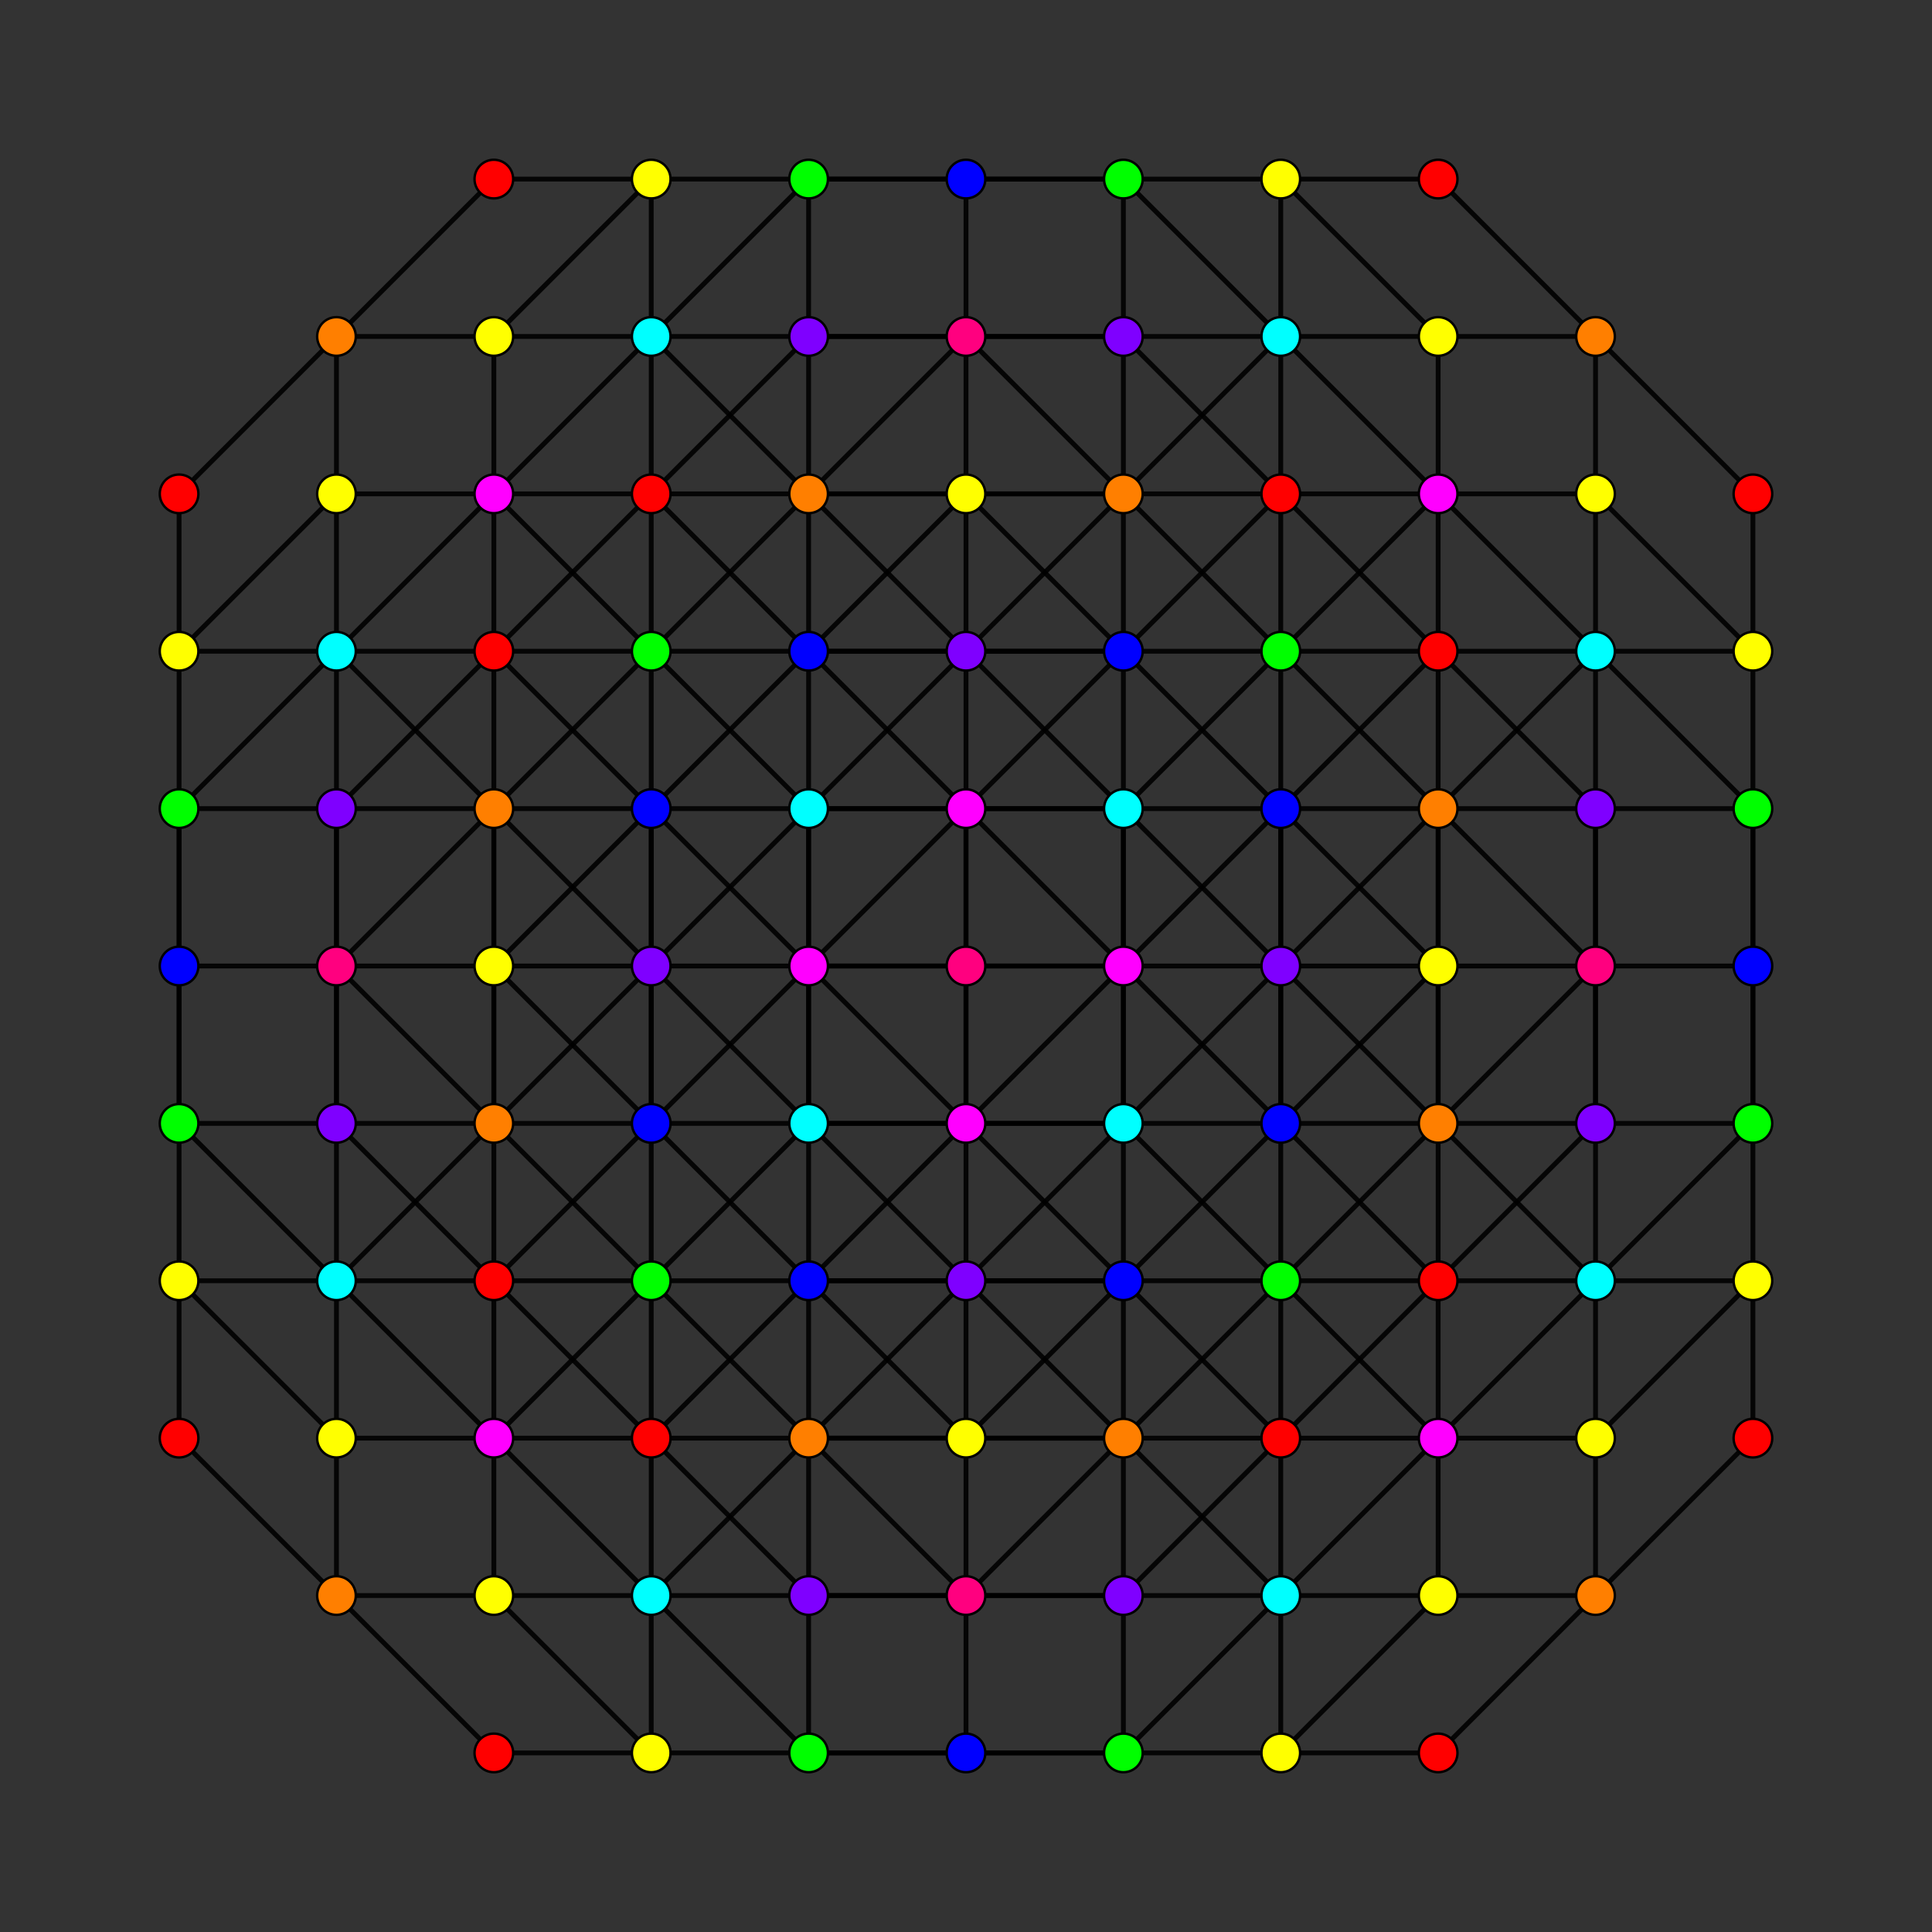 <?xml version="1.0" encoding="UTF-8" standalone="no"?>
<svg
xmlns="http://www.w3.org/2000/svg"
version="1.0"
width="1600" height="1600"
id="8-simplex_t01267_A3.svg">
<rect width="100%" height="100%" fill="#333333" stroke="none"/>
<g style="stroke:#000000;stroke-width:4.0;stroke-opacity:0.90;">
<line x1="1060.678" y1="1060.678" x2="1060.678" y2="1060.678"/>
<line x1="1060.678" y1="1060.678" x2="1060.678" y2="1191.017"/>
<line x1="1060.678" y1="1060.678" x2="1191.017" y2="930.339"/>
<line x1="1060.678" y1="1060.678" x2="1191.017" y2="1060.678"/>
<line x1="1060.678" y1="1060.678" x2="930.339" y2="930.339"/>
<line x1="1060.678" y1="1060.678" x2="930.339" y2="1191.017"/>
<line x1="1060.678" y1="1191.017" x2="1060.678" y2="1321.356"/>
<line x1="1060.678" y1="1191.017" x2="1191.017" y2="1191.017"/>
<line x1="1060.678" y1="1191.017" x2="930.339" y2="1060.678"/>
<line x1="1060.678" y1="1191.017" x2="930.339" y2="1321.356"/>
<line x1="1060.678" y1="1321.356" x2="1060.678" y2="1321.356"/>
<line x1="1060.678" y1="1321.356" x2="1191.017" y2="1321.356"/>
<line x1="1060.678" y1="1321.356" x2="930.339" y2="1191.017"/>
<line x1="1060.678" y1="1321.356" x2="930.339" y2="1451.695"/>
<line x1="1191.017" y1="930.339" x2="1191.017" y2="930.339"/>
<line x1="1191.017" y1="930.339" x2="1191.017" y2="1060.678"/>
<line x1="1191.017" y1="930.339" x2="1321.356" y2="930.339"/>
<line x1="1191.017" y1="930.339" x2="1191.017" y2="669.661"/>
<line x1="1191.017" y1="1060.678" x2="1191.017" y2="1060.678"/>
<line x1="1191.017" y1="1060.678" x2="1191.017" y2="1191.017"/>
<line x1="1191.017" y1="1060.678" x2="1321.356" y2="1060.678"/>
<line x1="1191.017" y1="1060.678" x2="1060.678" y2="1191.017"/>
<line x1="1191.017" y1="1191.017" x2="1191.017" y2="1191.017"/>
<line x1="1191.017" y1="1191.017" x2="1191.017" y2="1321.356"/>
<line x1="1191.017" y1="1191.017" x2="1321.356" y2="1060.678"/>
<line x1="1191.017" y1="1191.017" x2="1060.678" y2="1321.356"/>
<line x1="1191.017" y1="1321.356" x2="1191.017" y2="1321.356"/>
<line x1="1191.017" y1="1321.356" x2="1321.356" y2="1321.356"/>
<line x1="1191.017" y1="1321.356" x2="1060.678" y2="1451.695"/>
<line x1="1321.356" y1="930.339" x2="1321.356" y2="1060.678"/>
<line x1="1321.356" y1="930.339" x2="1451.695" y2="930.339"/>
<line x1="1321.356" y1="930.339" x2="1321.356" y2="669.661"/>
<line x1="1321.356" y1="930.339" x2="1191.017" y2="1060.678"/>
<line x1="1321.356" y1="1060.678" x2="1321.356" y2="1060.678"/>
<line x1="1321.356" y1="1060.678" x2="1451.695" y2="1060.678"/>
<line x1="1321.356" y1="1321.356" x2="1321.356" y2="1321.356"/>
<line x1="1321.356" y1="1321.356" x2="1451.695" y2="1191.017"/>
<line x1="1321.356" y1="1321.356" x2="1321.356" y2="1191.017"/>
<line x1="1321.356" y1="1321.356" x2="1191.017" y2="1451.695"/>
<line x1="1451.695" y1="930.339" x2="1451.695" y2="930.339"/>
<line x1="1451.695" y1="930.339" x2="1451.695" y2="1060.678"/>
<line x1="1451.695" y1="930.339" x2="1451.695" y2="669.661"/>
<line x1="1451.695" y1="930.339" x2="1321.356" y2="1060.678"/>
<line x1="1451.695" y1="1060.678" x2="1451.695" y2="1060.678"/>
<line x1="1451.695" y1="1060.678" x2="1451.695" y2="1191.017"/>
<line x1="1451.695" y1="1060.678" x2="1321.356" y2="1191.017"/>
<line x1="1451.695" y1="1191.017" x2="1451.695" y2="1191.017"/>
<line x1="930.339" y1="930.339" x2="930.339" y2="930.339"/>
<line x1="930.339" y1="930.339" x2="930.339" y2="1060.678"/>
<line x1="930.339" y1="930.339" x2="930.339" y2="669.661"/>
<line x1="930.339" y1="930.339" x2="930.339" y2="800.000"/>
<line x1="930.339" y1="930.339" x2="669.661" y2="930.339"/>
<line x1="930.339" y1="1060.678" x2="930.339" y2="1191.017"/>
<line x1="930.339" y1="1060.678" x2="669.661" y2="1060.678"/>
<line x1="930.339" y1="1191.017" x2="930.339" y2="1191.017"/>
<line x1="930.339" y1="1191.017" x2="669.661" y2="1191.017"/>
<line x1="1191.017" y1="669.661" x2="1191.017" y2="669.661"/>
<line x1="1191.017" y1="669.661" x2="1321.356" y2="669.661"/>
<line x1="1191.017" y1="669.661" x2="1060.678" y2="539.322"/>
<line x1="1191.017" y1="669.661" x2="1191.017" y2="539.322"/>
<line x1="1191.017" y1="930.339" x2="1060.678" y2="800.000"/>
<line x1="1191.017" y1="930.339" x2="1191.017" y2="800.000"/>
<line x1="1191.017" y1="930.339" x2="1060.678" y2="930.339"/>
<line x1="1191.017" y1="1060.678" x2="1060.678" y2="930.339"/>
<line x1="1191.017" y1="1191.017" x2="1321.356" y2="1191.017"/>
<line x1="1191.017" y1="1191.017" x2="1060.678" y2="1060.678"/>
<line x1="1321.356" y1="669.661" x2="1451.695" y2="669.661"/>
<line x1="1321.356" y1="669.661" x2="1321.356" y2="539.322"/>
<line x1="1321.356" y1="669.661" x2="1191.017" y2="539.322"/>
<line x1="1321.356" y1="930.339" x2="1321.356" y2="800.000"/>
<line x1="1321.356" y1="1191.017" x2="1321.356" y2="1060.678"/>
<line x1="1451.695" y1="669.661" x2="1451.695" y2="669.661"/>
<line x1="1451.695" y1="669.661" x2="1451.695" y2="539.322"/>
<line x1="1451.695" y1="669.661" x2="1321.356" y2="539.322"/>
<line x1="1451.695" y1="930.339" x2="1451.695" y2="800.000"/>
<line x1="930.339" y1="669.661" x2="930.339" y2="669.661"/>
<line x1="930.339" y1="669.661" x2="930.339" y2="800.000"/>
<line x1="930.339" y1="669.661" x2="1060.678" y2="539.322"/>
<line x1="930.339" y1="669.661" x2="930.339" y2="539.322"/>
<line x1="930.339" y1="669.661" x2="669.661" y2="669.661"/>
<line x1="930.339" y1="800.000" x2="930.339" y2="800.000"/>
<line x1="930.339" y1="800.000" x2="1060.678" y2="800.000"/>
<line x1="930.339" y1="800.000" x2="669.661" y2="800.000"/>
<line x1="930.339" y1="930.339" x2="1060.678" y2="930.339"/>
<line x1="930.339" y1="1060.678" x2="930.339" y2="1060.678"/>
<line x1="930.339" y1="1060.678" x2="1060.678" y2="1060.678"/>
<line x1="1060.678" y1="539.322" x2="1060.678" y2="539.322"/>
<line x1="1060.678" y1="539.322" x2="1191.017" y2="539.322"/>
<line x1="1060.678" y1="539.322" x2="1060.678" y2="408.983"/>
<line x1="1060.678" y1="539.322" x2="930.339" y2="408.983"/>
<line x1="1060.678" y1="800.000" x2="1060.678" y2="800.000"/>
<line x1="1060.678" y1="800.000" x2="1060.678" y2="930.339"/>
<line x1="1060.678" y1="800.000" x2="1191.017" y2="669.661"/>
<line x1="1060.678" y1="800.000" x2="1191.017" y2="800.000"/>
<line x1="1060.678" y1="800.000" x2="1060.678" y2="669.661"/>
<line x1="1060.678" y1="930.339" x2="1060.678" y2="1060.678"/>
<line x1="1060.678" y1="930.339" x2="1060.678" y2="669.661"/>
<line x1="1191.017" y1="539.322" x2="1191.017" y2="539.322"/>
<line x1="1191.017" y1="539.322" x2="1321.356" y2="539.322"/>
<line x1="1191.017" y1="539.322" x2="1191.017" y2="408.983"/>
<line x1="1191.017" y1="539.322" x2="1060.678" y2="408.983"/>
<line x1="1191.017" y1="669.661" x2="1191.017" y2="800.000"/>
<line x1="1191.017" y1="669.661" x2="1060.678" y2="669.661"/>
<line x1="1191.017" y1="800.000" x2="1191.017" y2="800.000"/>
<line x1="1191.017" y1="800.000" x2="1321.356" y2="800.000"/>
<line x1="1191.017" y1="930.339" x2="1321.356" y2="800.000"/>
<line x1="1321.356" y1="539.322" x2="1321.356" y2="539.322"/>
<line x1="1321.356" y1="539.322" x2="1451.695" y2="539.322"/>
<line x1="1321.356" y1="539.322" x2="1191.017" y2="408.983"/>
<line x1="1321.356" y1="669.661" x2="1321.356" y2="800.000"/>
<line x1="1321.356" y1="800.000" x2="1321.356" y2="800.000"/>
<line x1="1321.356" y1="800.000" x2="1451.695" y2="800.000"/>
<line x1="1321.356" y1="800.000" x2="1191.017" y2="669.661"/>
<line x1="1321.356" y1="1060.678" x2="1191.017" y2="930.339"/>
<line x1="1451.695" y1="539.322" x2="1451.695" y2="539.322"/>
<line x1="1451.695" y1="539.322" x2="1451.695" y2="408.983"/>
<line x1="1451.695" y1="539.322" x2="1321.356" y2="408.983"/>
<line x1="1451.695" y1="669.661" x2="1451.695" y2="800.000"/>
<line x1="1451.695" y1="800.000" x2="1451.695" y2="800.000"/>
<line x1="930.339" y1="539.322" x2="1060.678" y2="408.983"/>
<line x1="930.339" y1="539.322" x2="930.339" y2="408.983"/>
<line x1="930.339" y1="539.322" x2="669.661" y2="539.322"/>
<line x1="930.339" y1="669.661" x2="1060.678" y2="669.661"/>
<line x1="1060.678" y1="408.983" x2="1191.017" y2="408.983"/>
<line x1="1060.678" y1="408.983" x2="1060.678" y2="278.644"/>
<line x1="1060.678" y1="408.983" x2="930.339" y2="278.644"/>
<line x1="1060.678" y1="669.661" x2="1191.017" y2="539.322"/>
<line x1="1060.678" y1="669.661" x2="1060.678" y2="539.322"/>
<line x1="1191.017" y1="408.983" x2="1191.017" y2="408.983"/>
<line x1="1191.017" y1="408.983" x2="1191.017" y2="278.644"/>
<line x1="1191.017" y1="408.983" x2="1060.678" y2="278.644"/>
<line x1="1451.695" y1="408.983" x2="1451.695" y2="408.983"/>
<line x1="1451.695" y1="408.983" x2="1321.356" y2="278.644"/>
<line x1="930.339" y1="408.983" x2="930.339" y2="408.983"/>
<line x1="930.339" y1="408.983" x2="1060.678" y2="278.644"/>
<line x1="930.339" y1="408.983" x2="669.661" y2="408.983"/>
<line x1="930.339" y1="539.322" x2="930.339" y2="539.322"/>
<line x1="930.339" y1="539.322" x2="1060.678" y2="539.322"/>
<line x1="1060.678" y1="278.644" x2="1060.678" y2="278.644"/>
<line x1="1060.678" y1="278.644" x2="1191.017" y2="278.644"/>
<line x1="1060.678" y1="278.644" x2="930.339" y2="148.305"/>
<line x1="1060.678" y1="539.322" x2="1191.017" y2="408.983"/>
<line x1="1191.017" y1="278.644" x2="1191.017" y2="278.644"/>
<line x1="1191.017" y1="278.644" x2="1321.356" y2="278.644"/>
<line x1="1191.017" y1="278.644" x2="1060.678" y2="148.305"/>
<line x1="1191.017" y1="408.983" x2="1321.356" y2="408.983"/>
<line x1="1191.017" y1="669.661" x2="1321.356" y2="539.322"/>
<line x1="1321.356" y1="278.644" x2="1321.356" y2="278.644"/>
<line x1="1321.356" y1="278.644" x2="1321.356" y2="408.983"/>
<line x1="1321.356" y1="278.644" x2="1191.017" y2="148.305"/>
<line x1="1321.356" y1="408.983" x2="1321.356" y2="539.322"/>
<line x1="930.339" y1="1191.017" x2="930.339" y2="1321.356"/>
<line x1="930.339" y1="1191.017" x2="1060.678" y2="1191.017"/>
<line x1="930.339" y1="1321.356" x2="930.339" y2="1451.695"/>
<line x1="930.339" y1="1321.356" x2="1060.678" y2="1321.356"/>
<line x1="930.339" y1="1321.356" x2="669.661" y2="1321.356"/>
<line x1="930.339" y1="1451.695" x2="930.339" y2="1451.695"/>
<line x1="930.339" y1="1451.695" x2="1060.678" y2="1451.695"/>
<line x1="930.339" y1="1451.695" x2="669.661" y2="1451.695"/>
<line x1="1060.678" y1="1191.017" x2="1060.678" y2="1191.017"/>
<line x1="1060.678" y1="1321.356" x2="1060.678" y2="1451.695"/>
<line x1="1060.678" y1="1451.695" x2="1060.678" y2="1451.695"/>
<line x1="1060.678" y1="1451.695" x2="1191.017" y2="1451.695"/>
<line x1="1191.017" y1="1451.695" x2="1191.017" y2="1451.695"/>
<line x1="1321.356" y1="1191.017" x2="1321.356" y2="1191.017"/>
<line x1="669.661" y1="930.339" x2="669.661" y2="930.339"/>
<line x1="669.661" y1="930.339" x2="669.661" y2="1060.678"/>
<line x1="669.661" y1="930.339" x2="669.661" y2="669.661"/>
<line x1="669.661" y1="930.339" x2="669.661" y2="800.000"/>
<line x1="669.661" y1="930.339" x2="539.322" y2="1060.678"/>
<line x1="669.661" y1="1060.678" x2="669.661" y2="1191.017"/>
<line x1="669.661" y1="1060.678" x2="539.322" y2="1191.017"/>
<line x1="669.661" y1="1191.017" x2="669.661" y2="1191.017"/>
<line x1="669.661" y1="1191.017" x2="539.322" y2="1321.356"/>
<line x1="1060.678" y1="930.339" x2="1060.678" y2="930.339"/>
<line x1="1060.678" y1="930.339" x2="930.339" y2="800.000"/>
<line x1="1060.678" y1="930.339" x2="930.339" y2="1060.678"/>
<line x1="1321.356" y1="930.339" x2="1321.356" y2="930.339"/>
<line x1="669.661" y1="669.661" x2="669.661" y2="669.661"/>
<line x1="669.661" y1="669.661" x2="669.661" y2="800.000"/>
<line x1="669.661" y1="669.661" x2="669.661" y2="539.322"/>
<line x1="669.661" y1="669.661" x2="539.322" y2="539.322"/>
<line x1="669.661" y1="800.000" x2="669.661" y2="800.000"/>
<line x1="669.661" y1="800.000" x2="539.322" y2="800.000"/>
<line x1="669.661" y1="930.339" x2="539.322" y2="930.339"/>
<line x1="669.661" y1="1060.678" x2="669.661" y2="1060.678"/>
<line x1="669.661" y1="1060.678" x2="539.322" y2="1060.678"/>
<line x1="930.339" y1="408.983" x2="1060.678" y2="408.983"/>
<line x1="930.339" y1="408.983" x2="930.339" y2="278.644"/>
<line x1="930.339" y1="800.000" x2="1060.678" y2="669.661"/>
<line x1="1060.678" y1="408.983" x2="1060.678" y2="408.983"/>
<line x1="1060.678" y1="669.661" x2="1060.678" y2="669.661"/>
<line x1="1060.678" y1="669.661" x2="930.339" y2="539.322"/>
<line x1="1060.678" y1="930.339" x2="1191.017" y2="800.000"/>
<line x1="1191.017" y1="800.000" x2="1060.678" y2="669.661"/>
<line x1="1321.356" y1="408.983" x2="1321.356" y2="408.983"/>
<line x1="1321.356" y1="669.661" x2="1321.356" y2="669.661"/>
<line x1="669.661" y1="539.322" x2="669.661" y2="408.983"/>
<line x1="669.661" y1="539.322" x2="539.322" y2="408.983"/>
<line x1="669.661" y1="669.661" x2="539.322" y2="669.661"/>
<line x1="930.339" y1="278.644" x2="1060.678" y2="278.644"/>
<line x1="930.339" y1="278.644" x2="930.339" y2="148.305"/>
<line x1="930.339" y1="278.644" x2="669.661" y2="278.644"/>
<line x1="1060.678" y1="278.644" x2="1060.678" y2="148.305"/>
<line x1="669.661" y1="408.983" x2="669.661" y2="408.983"/>
<line x1="669.661" y1="408.983" x2="539.322" y2="278.644"/>
<line x1="669.661" y1="539.322" x2="669.661" y2="539.322"/>
<line x1="669.661" y1="539.322" x2="539.322" y2="539.322"/>
<line x1="930.339" y1="148.305" x2="930.339" y2="148.305"/>
<line x1="930.339" y1="148.305" x2="1060.678" y2="148.305"/>
<line x1="930.339" y1="148.305" x2="669.661" y2="148.305"/>
<line x1="1060.678" y1="148.305" x2="1060.678" y2="148.305"/>
<line x1="1060.678" y1="148.305" x2="1191.017" y2="148.305"/>
<line x1="1191.017" y1="148.305" x2="1191.017" y2="148.305"/>
<line x1="669.661" y1="1191.017" x2="669.661" y2="1321.356"/>
<line x1="669.661" y1="1191.017" x2="539.322" y2="1060.678"/>
<line x1="669.661" y1="1191.017" x2="539.322" y2="1191.017"/>
<line x1="669.661" y1="1321.356" x2="669.661" y2="1451.695"/>
<line x1="669.661" y1="1321.356" x2="539.322" y2="1191.017"/>
<line x1="669.661" y1="1321.356" x2="539.322" y2="1321.356"/>
<line x1="669.661" y1="1451.695" x2="669.661" y2="1451.695"/>
<line x1="669.661" y1="1451.695" x2="539.322" y2="1321.356"/>
<line x1="669.661" y1="1451.695" x2="539.322" y2="1451.695"/>
<line x1="930.339" y1="930.339" x2="800.000" y2="930.339"/>
<line x1="930.339" y1="1191.017" x2="800.000" y2="1060.678"/>
<line x1="930.339" y1="1191.017" x2="800.000" y2="1191.017"/>
<line x1="930.339" y1="1321.356" x2="800.000" y2="1321.356"/>
<line x1="930.339" y1="1451.695" x2="800.000" y2="1451.695"/>
<line x1="539.322" y1="1060.678" x2="539.322" y2="1060.678"/>
<line x1="539.322" y1="1060.678" x2="539.322" y2="1191.017"/>
<line x1="539.322" y1="1060.678" x2="408.983" y2="930.339"/>
<line x1="539.322" y1="1060.678" x2="408.983" y2="1060.678"/>
<line x1="539.322" y1="1191.017" x2="539.322" y2="1321.356"/>
<line x1="539.322" y1="1191.017" x2="408.983" y2="1191.017"/>
<line x1="539.322" y1="1321.356" x2="539.322" y2="1321.356"/>
<line x1="539.322" y1="1321.356" x2="408.983" y2="1321.356"/>
<line x1="930.339" y1="669.661" x2="800.000" y2="669.661"/>
<line x1="930.339" y1="1060.678" x2="800.000" y2="930.339"/>
<line x1="930.339" y1="1060.678" x2="800.000" y2="1060.678"/>
<line x1="930.339" y1="1321.356" x2="930.339" y2="1321.356"/>
<line x1="539.322" y1="539.322" x2="539.322" y2="539.322"/>
<line x1="539.322" y1="539.322" x2="669.661" y2="408.983"/>
<line x1="539.322" y1="539.322" x2="539.322" y2="408.983"/>
<line x1="539.322" y1="539.322" x2="408.983" y2="669.661"/>
<line x1="539.322" y1="539.322" x2="408.983" y2="539.322"/>
<line x1="539.322" y1="800.000" x2="539.322" y2="800.000"/>
<line x1="539.322" y1="800.000" x2="539.322" y2="930.339"/>
<line x1="539.322" y1="800.000" x2="539.322" y2="669.661"/>
<line x1="539.322" y1="800.000" x2="408.983" y2="930.339"/>
<line x1="539.322" y1="800.000" x2="408.983" y2="669.661"/>
<line x1="539.322" y1="800.000" x2="408.983" y2="800.000"/>
<line x1="539.322" y1="930.339" x2="539.322" y2="1060.678"/>
<line x1="539.322" y1="930.339" x2="539.322" y2="669.661"/>
<line x1="539.322" y1="930.339" x2="408.983" y2="1060.678"/>
<line x1="539.322" y1="930.339" x2="408.983" y2="930.339"/>
<line x1="539.322" y1="1060.678" x2="408.983" y2="1191.017"/>
<line x1="669.661" y1="408.983" x2="669.661" y2="278.644"/>
<line x1="669.661" y1="408.983" x2="539.322" y2="408.983"/>
<line x1="669.661" y1="800.000" x2="539.322" y2="930.339"/>
<line x1="669.661" y1="800.000" x2="539.322" y2="669.661"/>
<line x1="930.339" y1="408.983" x2="800.000" y2="539.322"/>
<line x1="930.339" y1="408.983" x2="800.000" y2="408.983"/>
<line x1="930.339" y1="539.322" x2="800.000" y2="669.661"/>
<line x1="930.339" y1="539.322" x2="800.000" y2="539.322"/>
<line x1="930.339" y1="800.000" x2="800.000" y2="930.339"/>
<line x1="930.339" y1="800.000" x2="800.000" y2="669.661"/>
<line x1="930.339" y1="800.000" x2="800.000" y2="800.000"/>
<line x1="930.339" y1="930.339" x2="1060.678" y2="800.000"/>
<line x1="930.339" y1="930.339" x2="800.000" y2="1060.678"/>
<line x1="930.339" y1="1060.678" x2="800.000" y2="1191.017"/>
<line x1="1060.678" y1="800.000" x2="930.339" y2="669.661"/>
<line x1="539.322" y1="408.983" x2="669.661" y2="278.644"/>
<line x1="539.322" y1="408.983" x2="539.322" y2="278.644"/>
<line x1="539.322" y1="408.983" x2="408.983" y2="408.983"/>
<line x1="539.322" y1="669.661" x2="539.322" y2="539.322"/>
<line x1="539.322" y1="669.661" x2="408.983" y2="539.322"/>
<line x1="539.322" y1="669.661" x2="408.983" y2="669.661"/>
<line x1="669.661" y1="278.644" x2="669.661" y2="148.305"/>
<line x1="669.661" y1="278.644" x2="539.322" y2="278.644"/>
<line x1="930.339" y1="278.644" x2="800.000" y2="278.644"/>
<line x1="930.339" y1="669.661" x2="800.000" y2="539.322"/>
<line x1="539.322" y1="278.644" x2="539.322" y2="278.644"/>
<line x1="539.322" y1="278.644" x2="669.661" y2="148.305"/>
<line x1="539.322" y1="278.644" x2="408.983" y2="278.644"/>
<line x1="539.322" y1="539.322" x2="408.983" y2="408.983"/>
<line x1="669.661" y1="148.305" x2="669.661" y2="148.305"/>
<line x1="669.661" y1="148.305" x2="539.322" y2="148.305"/>
<line x1="930.339" y1="148.305" x2="800.000" y2="148.305"/>
<line x1="930.339" y1="278.644" x2="930.339" y2="278.644"/>
<line x1="930.339" y1="539.322" x2="800.000" y2="408.983"/>
<line x1="539.322" y1="1191.017" x2="539.322" y2="1191.017"/>
<line x1="539.322" y1="1191.017" x2="408.983" y2="1060.678"/>
<line x1="539.322" y1="1321.356" x2="539.322" y2="1451.695"/>
<line x1="539.322" y1="1321.356" x2="408.983" y2="1191.017"/>
<line x1="539.322" y1="1451.695" x2="539.322" y2="1451.695"/>
<line x1="539.322" y1="1451.695" x2="408.983" y2="1321.356"/>
<line x1="539.322" y1="1451.695" x2="408.983" y2="1451.695"/>
<line x1="669.661" y1="930.339" x2="800.000" y2="930.339"/>
<line x1="669.661" y1="1191.017" x2="800.000" y2="1060.678"/>
<line x1="669.661" y1="1191.017" x2="800.000" y2="1191.017"/>
<line x1="669.661" y1="1321.356" x2="800.000" y2="1321.356"/>
<line x1="669.661" y1="1451.695" x2="800.000" y2="1451.695"/>
<line x1="800.000" y1="930.339" x2="800.000" y2="930.339"/>
<line x1="800.000" y1="930.339" x2="800.000" y2="1060.678"/>
<line x1="800.000" y1="930.339" x2="800.000" y2="669.661"/>
<line x1="800.000" y1="1060.678" x2="800.000" y2="1060.678"/>
<line x1="800.000" y1="1060.678" x2="800.000" y2="1191.017"/>
<line x1="800.000" y1="1060.678" x2="669.661" y2="1060.678"/>
<line x1="800.000" y1="1191.017" x2="800.000" y2="1191.017"/>
<line x1="800.000" y1="1191.017" x2="800.000" y2="1321.356"/>
<line x1="800.000" y1="1321.356" x2="800.000" y2="1321.356"/>
<line x1="800.000" y1="1321.356" x2="800.000" y2="1451.695"/>
<line x1="800.000" y1="1321.356" x2="930.339" y2="1191.017"/>
<line x1="800.000" y1="1321.356" x2="669.661" y2="1191.017"/>
<line x1="800.000" y1="1451.695" x2="800.000" y2="1451.695"/>
<line x1="408.983" y1="930.339" x2="408.983" y2="930.339"/>
<line x1="408.983" y1="930.339" x2="408.983" y2="1060.678"/>
<line x1="408.983" y1="930.339" x2="408.983" y2="669.661"/>
<line x1="408.983" y1="930.339" x2="278.644" y2="930.339"/>
<line x1="408.983" y1="1060.678" x2="408.983" y2="1060.678"/>
<line x1="408.983" y1="1060.678" x2="408.983" y2="1191.017"/>
<line x1="408.983" y1="1060.678" x2="278.644" y2="1060.678"/>
<line x1="408.983" y1="1191.017" x2="408.983" y2="1191.017"/>
<line x1="408.983" y1="1191.017" x2="408.983" y2="1321.356"/>
<line x1="408.983" y1="1191.017" x2="278.644" y2="1060.678"/>
<line x1="408.983" y1="1321.356" x2="408.983" y2="1321.356"/>
<line x1="408.983" y1="1321.356" x2="278.644" y2="1321.356"/>
<line x1="669.661" y1="669.661" x2="800.000" y2="669.661"/>
<line x1="669.661" y1="1060.678" x2="800.000" y2="930.339"/>
<line x1="669.661" y1="1060.678" x2="539.322" y2="930.339"/>
<line x1="669.661" y1="1321.356" x2="669.661" y2="1321.356"/>
<line x1="800.000" y1="669.661" x2="800.000" y2="669.661"/>
<line x1="800.000" y1="669.661" x2="800.000" y2="539.322"/>
<line x1="800.000" y1="1191.017" x2="669.661" y2="1060.678"/>
<line x1="408.983" y1="669.661" x2="408.983" y2="669.661"/>
<line x1="408.983" y1="669.661" x2="408.983" y2="539.322"/>
<line x1="408.983" y1="669.661" x2="278.644" y2="669.661"/>
<line x1="408.983" y1="930.339" x2="408.983" y2="800.000"/>
<line x1="408.983" y1="1060.678" x2="278.644" y2="930.339"/>
<line x1="408.983" y1="1191.017" x2="278.644" y2="1191.017"/>
<line x1="539.322" y1="930.339" x2="539.322" y2="930.339"/>
<line x1="800.000" y1="539.322" x2="800.000" y2="539.322"/>
<line x1="800.000" y1="539.322" x2="669.661" y2="408.983"/>
<line x1="800.000" y1="539.322" x2="800.000" y2="408.983"/>
<line x1="800.000" y1="539.322" x2="669.661" y2="539.322"/>
<line x1="800.000" y1="669.661" x2="669.661" y2="539.322"/>
<line x1="800.000" y1="930.339" x2="669.661" y2="800.000"/>
<line x1="800.000" y1="930.339" x2="800.000" y2="800.000"/>
<line x1="800.000" y1="1060.678" x2="669.661" y2="930.339"/>
<line x1="408.983" y1="539.322" x2="408.983" y2="539.322"/>
<line x1="408.983" y1="539.322" x2="539.322" y2="408.983"/>
<line x1="408.983" y1="539.322" x2="408.983" y2="408.983"/>
<line x1="408.983" y1="539.322" x2="278.644" y2="539.322"/>
<line x1="408.983" y1="669.661" x2="408.983" y2="800.000"/>
<line x1="408.983" y1="800.000" x2="408.983" y2="800.000"/>
<line x1="408.983" y1="800.000" x2="278.644" y2="800.000"/>
<line x1="408.983" y1="930.339" x2="278.644" y2="800.000"/>
<line x1="539.322" y1="408.983" x2="539.322" y2="408.983"/>
<line x1="539.322" y1="669.661" x2="539.322" y2="669.661"/>
<line x1="539.322" y1="669.661" x2="669.661" y2="539.322"/>
<line x1="539.322" y1="930.339" x2="408.983" y2="800.000"/>
<line x1="669.661" y1="408.983" x2="800.000" y2="408.983"/>
<line x1="669.661" y1="800.000" x2="800.000" y2="669.661"/>
<line x1="669.661" y1="800.000" x2="800.000" y2="800.000"/>
<line x1="669.661" y1="930.339" x2="539.322" y2="800.000"/>
<line x1="800.000" y1="408.983" x2="800.000" y2="408.983"/>
<line x1="800.000" y1="408.983" x2="800.000" y2="278.644"/>
<line x1="800.000" y1="669.661" x2="800.000" y2="800.000"/>
<line x1="800.000" y1="800.000" x2="800.000" y2="800.000"/>
<line x1="930.339" y1="408.983" x2="800.000" y2="278.644"/>
<line x1="408.983" y1="408.983" x2="408.983" y2="408.983"/>
<line x1="408.983" y1="408.983" x2="539.322" y2="278.644"/>
<line x1="408.983" y1="408.983" x2="408.983" y2="278.644"/>
<line x1="408.983" y1="408.983" x2="278.644" y2="539.322"/>
<line x1="408.983" y1="539.322" x2="278.644" y2="669.661"/>
<line x1="408.983" y1="669.661" x2="278.644" y2="800.000"/>
<line x1="408.983" y1="930.339" x2="278.644" y2="1060.678"/>
<line x1="539.322" y1="278.644" x2="539.322" y2="148.305"/>
<line x1="539.322" y1="669.661" x2="408.983" y2="800.000"/>
<line x1="669.661" y1="278.644" x2="800.000" y2="278.644"/>
<line x1="669.661" y1="669.661" x2="800.000" y2="539.322"/>
<line x1="669.661" y1="669.661" x2="539.322" y2="800.000"/>
<line x1="800.000" y1="278.644" x2="800.000" y2="278.644"/>
<line x1="800.000" y1="278.644" x2="800.000" y2="148.305"/>
<line x1="800.000" y1="278.644" x2="669.661" y2="408.983"/>
<line x1="800.000" y1="408.983" x2="669.661" y2="539.322"/>
<line x1="408.983" y1="278.644" x2="408.983" y2="278.644"/>
<line x1="408.983" y1="278.644" x2="539.322" y2="148.305"/>
<line x1="408.983" y1="278.644" x2="278.644" y2="278.644"/>
<line x1="408.983" y1="408.983" x2="278.644" y2="408.983"/>
<line x1="408.983" y1="669.661" x2="278.644" y2="539.322"/>
<line x1="539.322" y1="148.305" x2="539.322" y2="148.305"/>
<line x1="539.322" y1="148.305" x2="408.983" y2="148.305"/>
<line x1="669.661" y1="148.305" x2="800.000" y2="148.305"/>
<line x1="669.661" y1="278.644" x2="669.661" y2="278.644"/>
<line x1="800.000" y1="148.305" x2="800.000" y2="148.305"/>
<line x1="408.983" y1="1451.695" x2="408.983" y2="1451.695"/>
<line x1="408.983" y1="1451.695" x2="278.644" y2="1321.356"/>
<line x1="278.644" y1="930.339" x2="278.644" y2="1060.678"/>
<line x1="278.644" y1="930.339" x2="278.644" y2="669.661"/>
<line x1="278.644" y1="930.339" x2="148.305" y2="930.339"/>
<line x1="278.644" y1="1060.678" x2="278.644" y2="1060.678"/>
<line x1="278.644" y1="1060.678" x2="148.305" y2="1060.678"/>
<line x1="278.644" y1="1321.356" x2="278.644" y2="1321.356"/>
<line x1="278.644" y1="1321.356" x2="278.644" y2="1191.017"/>
<line x1="278.644" y1="1321.356" x2="148.305" y2="1191.017"/>
<line x1="278.644" y1="669.661" x2="278.644" y2="539.322"/>
<line x1="278.644" y1="669.661" x2="148.305" y2="669.661"/>
<line x1="278.644" y1="930.339" x2="278.644" y2="800.000"/>
<line x1="278.644" y1="1191.017" x2="278.644" y2="1060.678"/>
<line x1="278.644" y1="1191.017" x2="148.305" y2="1060.678"/>
<line x1="278.644" y1="539.322" x2="278.644" y2="539.322"/>
<line x1="278.644" y1="539.322" x2="148.305" y2="539.322"/>
<line x1="278.644" y1="669.661" x2="278.644" y2="800.000"/>
<line x1="278.644" y1="800.000" x2="278.644" y2="800.000"/>
<line x1="278.644" y1="800.000" x2="148.305" y2="800.000"/>
<line x1="278.644" y1="1060.678" x2="148.305" y2="930.339"/>
<line x1="278.644" y1="278.644" x2="278.644" y2="278.644"/>
<line x1="278.644" y1="278.644" x2="278.644" y2="408.983"/>
<line x1="278.644" y1="278.644" x2="408.983" y2="148.305"/>
<line x1="278.644" y1="278.644" x2="148.305" y2="408.983"/>
<line x1="278.644" y1="408.983" x2="278.644" y2="539.322"/>
<line x1="278.644" y1="408.983" x2="148.305" y2="539.322"/>
<line x1="278.644" y1="539.322" x2="148.305" y2="669.661"/>
<line x1="408.983" y1="148.305" x2="408.983" y2="148.305"/>
<line x1="278.644" y1="1191.017" x2="278.644" y2="1191.017"/>
<line x1="148.305" y1="930.339" x2="148.305" y2="930.339"/>
<line x1="148.305" y1="930.339" x2="148.305" y2="1060.678"/>
<line x1="148.305" y1="930.339" x2="148.305" y2="669.661"/>
<line x1="148.305" y1="1060.678" x2="148.305" y2="1060.678"/>
<line x1="148.305" y1="1060.678" x2="148.305" y2="1191.017"/>
<line x1="148.305" y1="1191.017" x2="148.305" y2="1191.017"/>
<line x1="148.305" y1="669.661" x2="148.305" y2="669.661"/>
<line x1="148.305" y1="669.661" x2="148.305" y2="539.322"/>
<line x1="148.305" y1="930.339" x2="148.305" y2="800.000"/>
<line x1="278.644" y1="930.339" x2="278.644" y2="930.339"/>
<line x1="148.305" y1="539.322" x2="148.305" y2="539.322"/>
<line x1="148.305" y1="539.322" x2="148.305" y2="408.983"/>
<line x1="148.305" y1="669.661" x2="148.305" y2="800.000"/>
<line x1="148.305" y1="800.000" x2="148.305" y2="800.000"/>
<line x1="278.644" y1="408.983" x2="278.644" y2="408.983"/>
<line x1="278.644" y1="669.661" x2="278.644" y2="669.661"/>
<line x1="148.305" y1="408.983" x2="148.305" y2="408.983"/>
</g>
<g style="stroke:#000000;stroke-width:2.0;fill:#ff0000">
<circle cx="1451.695" cy="1191.017" r="16.0"/>
<circle cx="1451.695" cy="408.983" r="16.0"/>
<circle cx="1191.017" cy="1451.695" r="16.0"/>
<circle cx="1191.017" cy="148.305" r="16.0"/>
<circle cx="408.983" cy="1451.695" r="16.0"/>
<circle cx="408.983" cy="148.305" r="16.0"/>
<circle cx="148.305" cy="1191.017" r="16.0"/>
<circle cx="148.305" cy="408.983" r="16.0"/>
</g>
<g style="stroke:#000000;stroke-width:2.0;fill:#ff7f00">
<circle cx="1321.356" cy="1321.356" r="16.0"/>
<circle cx="1321.356" cy="278.644" r="16.0"/>
<circle cx="278.644" cy="1321.356" r="16.0"/>
<circle cx="278.644" cy="278.644" r="16.0"/>
</g>
<g style="stroke:#000000;stroke-width:2.0;fill:#ffff00">
<circle cx="1191.017" cy="1321.356" r="16.0"/>
<circle cx="1451.695" cy="1060.678" r="16.0"/>
<circle cx="1321.356" cy="1191.017" r="16.0"/>
<circle cx="1451.695" cy="539.322" r="16.0"/>
<circle cx="1191.017" cy="278.644" r="16.0"/>
<circle cx="1321.356" cy="408.983" r="16.0"/>
<circle cx="1060.678" cy="1451.695" r="16.0"/>
<circle cx="1060.678" cy="148.305" r="16.0"/>
<circle cx="539.322" cy="1451.695" r="16.0"/>
<circle cx="408.983" cy="1321.356" r="16.0"/>
<circle cx="408.983" cy="278.644" r="16.0"/>
<circle cx="539.322" cy="148.305" r="16.0"/>
<circle cx="278.644" cy="1191.017" r="16.0"/>
<circle cx="278.644" cy="408.983" r="16.0"/>
<circle cx="148.305" cy="1060.678" r="16.0"/>
<circle cx="148.305" cy="539.322" r="16.0"/>
</g>
<g style="stroke:#000000;stroke-width:2.0;fill:#00ff00">
<circle cx="1451.695" cy="930.339" r="16.0"/>
<circle cx="1451.695" cy="669.661" r="16.0"/>
<circle cx="930.339" cy="1451.695" r="16.0"/>
<circle cx="930.339" cy="148.305" r="16.0"/>
<circle cx="669.661" cy="1451.695" r="16.0"/>
<circle cx="669.661" cy="148.305" r="16.0"/>
<circle cx="148.305" cy="930.339" r="16.0"/>
<circle cx="148.305" cy="669.661" r="16.0"/>
</g>
<g style="stroke:#000000;stroke-width:2.0;fill:#00ffff">
<circle cx="1060.678" cy="1321.356" r="16.0"/>
<circle cx="1321.356" cy="1060.678" r="16.0"/>
<circle cx="1321.356" cy="539.322" r="16.0"/>
<circle cx="1060.678" cy="278.644" r="16.0"/>
<circle cx="539.322" cy="1321.356" r="16.0"/>
<circle cx="539.322" cy="278.644" r="16.0"/>
<circle cx="278.644" cy="1060.678" r="16.0"/>
<circle cx="278.644" cy="539.322" r="16.0"/>
</g>
<g style="stroke:#000000;stroke-width:2.0;fill:#0000ff">
<circle cx="1451.695" cy="800.000" r="16.0"/>
<circle cx="800.000" cy="1451.695" r="16.0"/>
<circle cx="800.000" cy="148.305" r="16.0"/>
<circle cx="148.305" cy="800.000" r="16.0"/>
</g>
<g style="stroke:#000000;stroke-width:2.0;fill:#7f00ff">
<circle cx="1321.356" cy="930.339" r="16.0"/>
<circle cx="1321.356" cy="669.661" r="16.0"/>
<circle cx="930.339" cy="1321.356" r="16.0"/>
<circle cx="930.339" cy="278.644" r="16.0"/>
<circle cx="669.661" cy="1321.356" r="16.0"/>
<circle cx="669.661" cy="278.644" r="16.0"/>
<circle cx="278.644" cy="930.339" r="16.0"/>
<circle cx="278.644" cy="669.661" r="16.0"/>
</g>
<g style="stroke:#000000;stroke-width:2.0;fill:#ff00ff">
<circle cx="1191.017" cy="1191.017" r="16.0"/>
<circle cx="1191.017" cy="408.983" r="16.0"/>
<circle cx="408.983" cy="1191.017" r="16.0"/>
<circle cx="408.983" cy="408.983" r="16.0"/>
</g>
<g style="stroke:#000000;stroke-width:2.0;fill:#ff007f">
<circle cx="1321.356" cy="800.000" r="16.0"/>
<circle cx="800.000" cy="1321.356" r="16.0"/>
<circle cx="800.000" cy="800.000" r="16.0"/>
<circle cx="800.000" cy="278.644" r="16.0"/>
<circle cx="278.644" cy="800.000" r="16.0"/>
</g>
<g style="stroke:#000000;stroke-width:2.0;fill:#ff0000">
<circle cx="1060.678" cy="1191.017" r="16.0"/>
<circle cx="1191.017" cy="1060.678" r="16.0"/>
<circle cx="1191.017" cy="539.322" r="16.0"/>
<circle cx="1060.678" cy="408.983" r="16.0"/>
<circle cx="539.322" cy="1191.017" r="16.0"/>
<circle cx="539.322" cy="408.983" r="16.0"/>
<circle cx="408.983" cy="1060.678" r="16.0"/>
<circle cx="408.983" cy="539.322" r="16.0"/>
</g>
<g style="stroke:#000000;stroke-width:2.0;fill:#ff7f00">
<circle cx="1191.017" cy="930.339" r="16.0"/>
<circle cx="930.339" cy="1191.017" r="16.0"/>
<circle cx="1191.017" cy="669.661" r="16.0"/>
<circle cx="930.339" cy="408.983" r="16.0"/>
<circle cx="669.661" cy="1191.017" r="16.0"/>
<circle cx="669.661" cy="408.983" r="16.0"/>
<circle cx="408.983" cy="930.339" r="16.0"/>
<circle cx="408.983" cy="669.661" r="16.0"/>
</g>
<g style="stroke:#000000;stroke-width:2.0;fill:#ffff00">
<circle cx="1191.017" cy="800.000" r="16.0"/>
<circle cx="800.000" cy="1191.017" r="16.0"/>
<circle cx="408.983" cy="800.000" r="16.0"/>
<circle cx="800.000" cy="408.983" r="16.0"/>
</g>
<g style="stroke:#000000;stroke-width:2.0;fill:#00ff00">
<circle cx="1060.678" cy="1060.678" r="16.0"/>
<circle cx="1060.678" cy="539.322" r="16.0"/>
<circle cx="539.322" cy="1060.678" r="16.0"/>
<circle cx="539.322" cy="539.322" r="16.0"/>
</g>
<g style="stroke:#000000;stroke-width:2.0;fill:#00ffff">
<circle cx="930.339" cy="930.339" r="16.0"/>
<circle cx="930.339" cy="669.661" r="16.0"/>
<circle cx="669.661" cy="930.339" r="16.0"/>
<circle cx="669.661" cy="669.661" r="16.0"/>
</g>
<g style="stroke:#000000;stroke-width:2.0;fill:#0000ff">
<circle cx="930.339" cy="1060.678" r="16.0"/>
<circle cx="1060.678" cy="930.339" r="16.0"/>
<circle cx="930.339" cy="539.322" r="16.0"/>
<circle cx="1060.678" cy="669.661" r="16.0"/>
<circle cx="669.661" cy="1060.678" r="16.0"/>
<circle cx="669.661" cy="539.322" r="16.0"/>
<circle cx="539.322" cy="930.339" r="16.0"/>
<circle cx="539.322" cy="669.661" r="16.0"/>
</g>
<g style="stroke:#000000;stroke-width:2.0;fill:#7f00ff">
<circle cx="1060.678" cy="800.000" r="16.0"/>
<circle cx="539.322" cy="800.000" r="16.0"/>
<circle cx="800.000" cy="1060.678" r="16.0"/>
<circle cx="800.000" cy="539.322" r="16.0"/>
</g>
<g style="stroke:#000000;stroke-width:2.0;fill:#ff00ff">
<circle cx="930.339" cy="800.000" r="16.0"/>
<circle cx="669.661" cy="800.000" r="16.0"/>
<circle cx="800.000" cy="930.339" r="16.0"/>
<circle cx="800.000" cy="669.661" r="16.0"/>
</g>
</svg>
